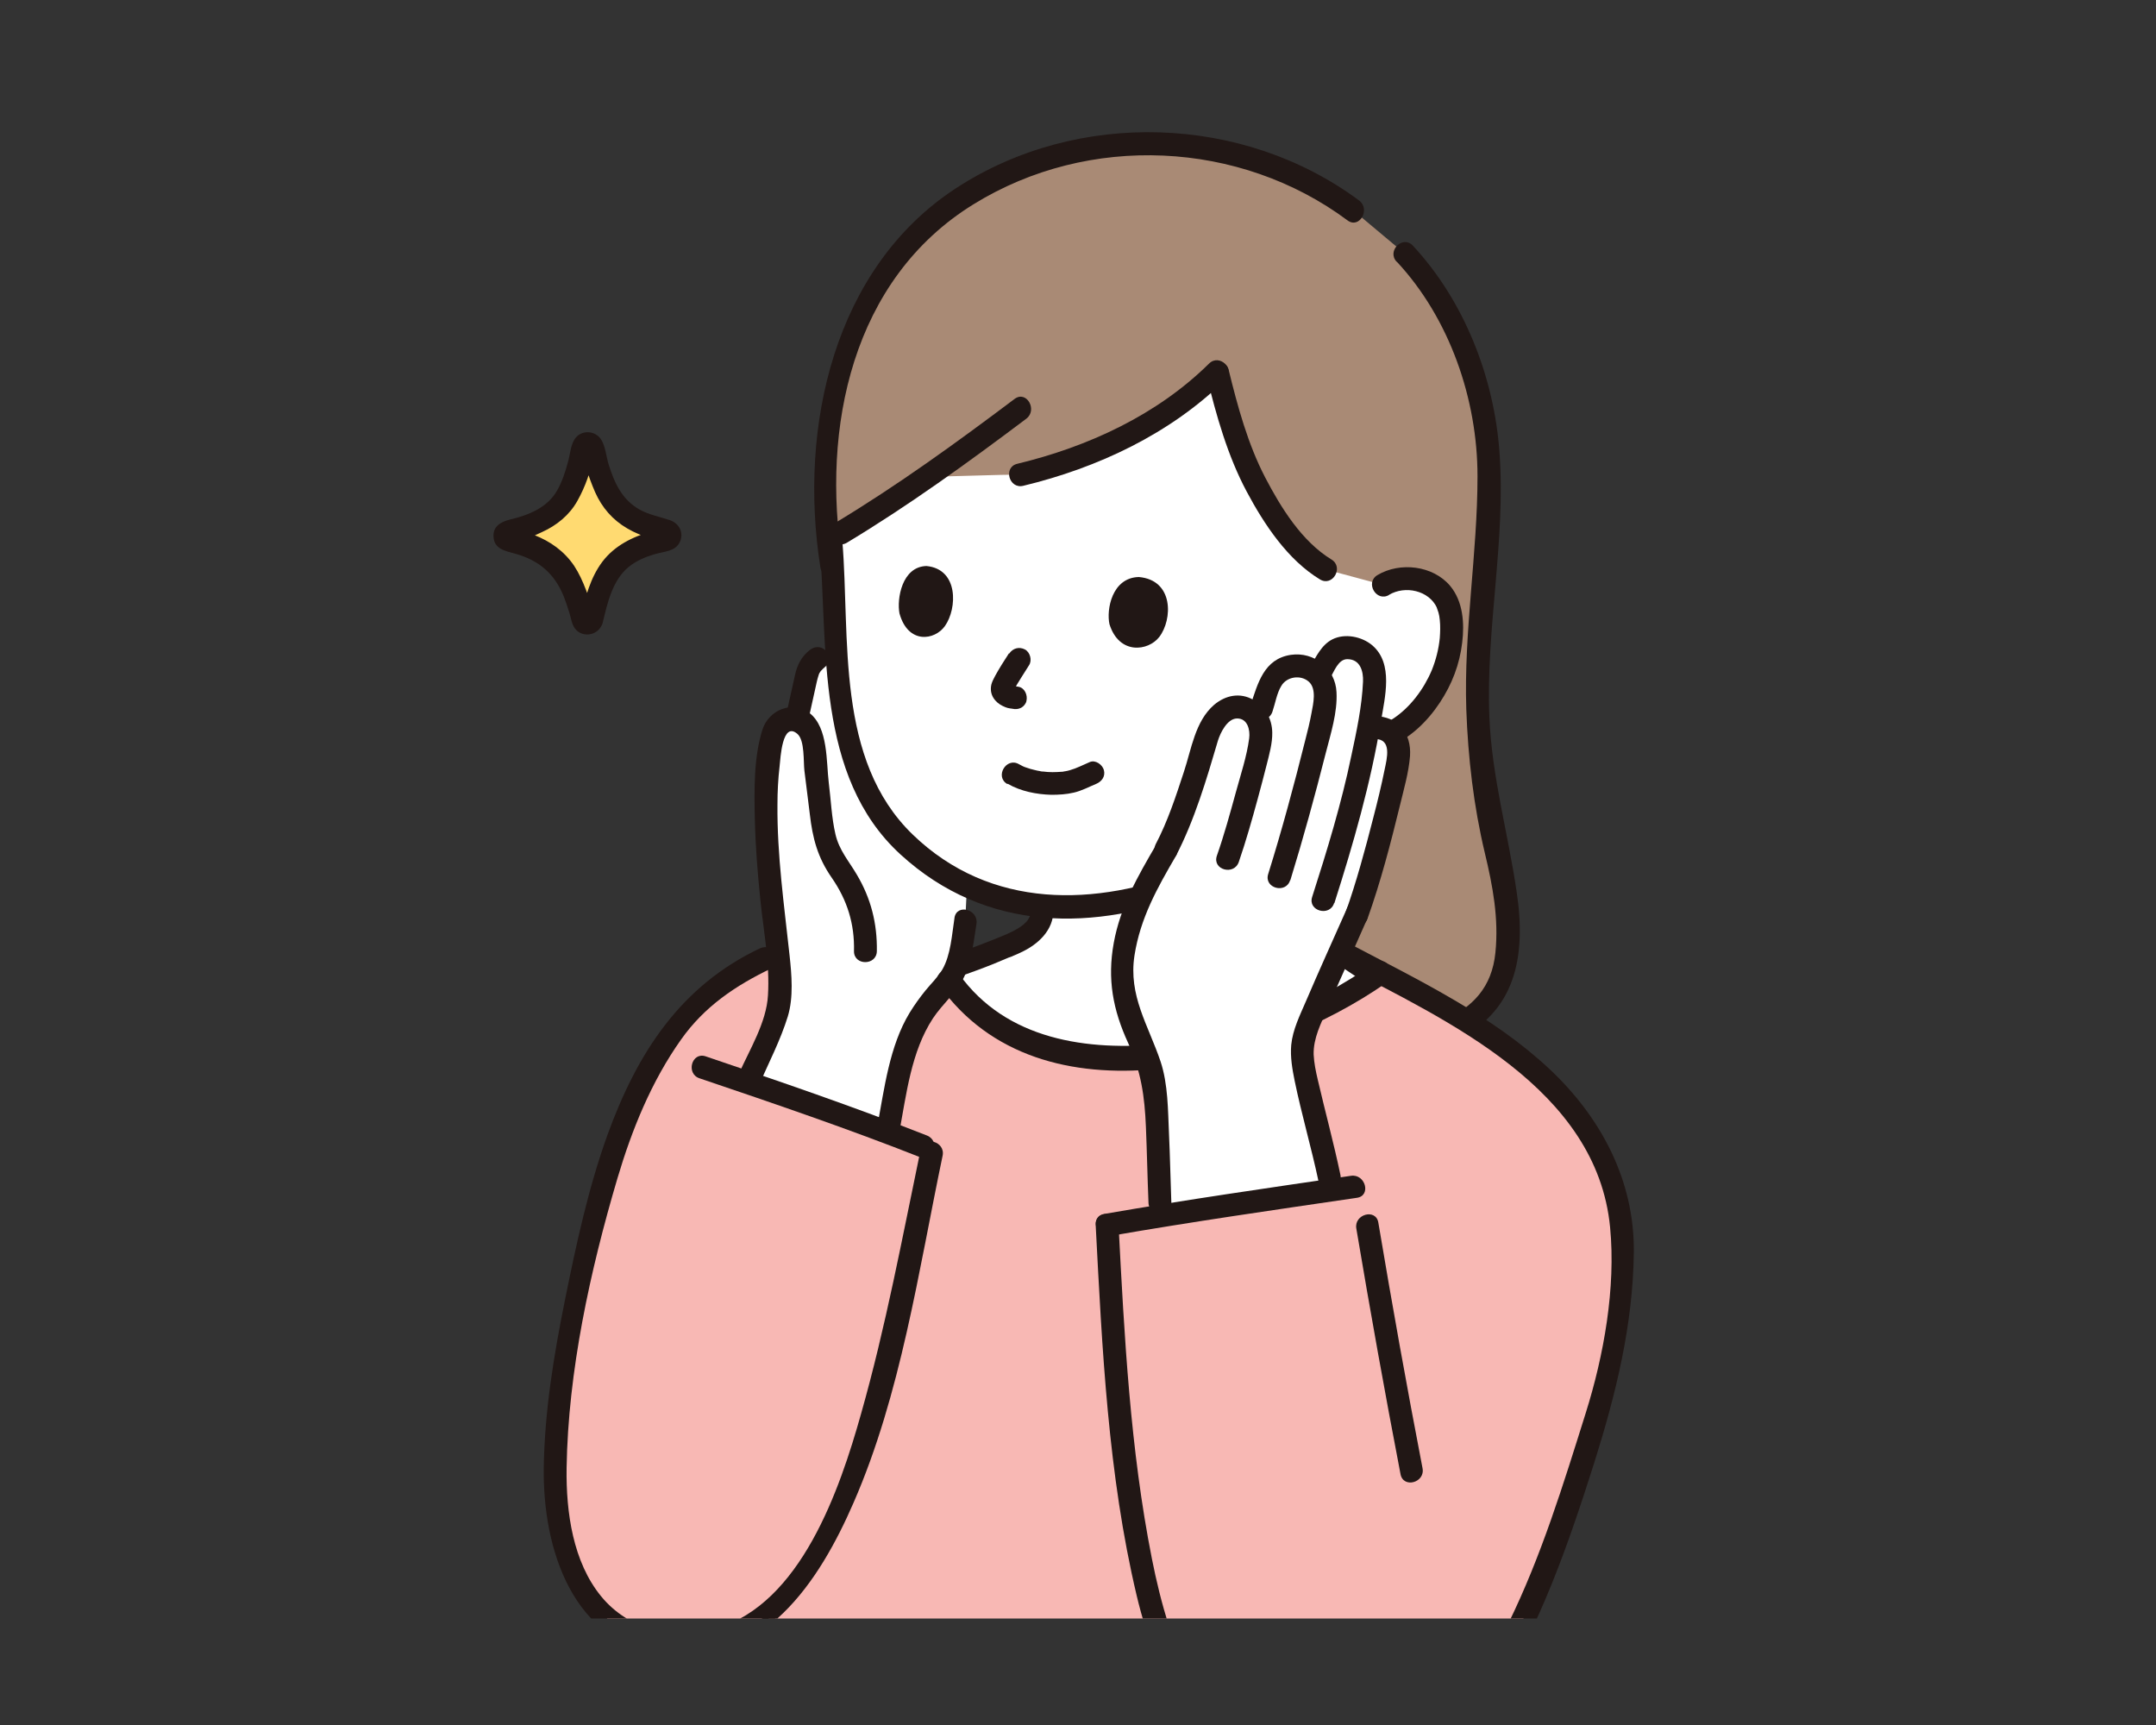 <?xml version="1.0" encoding="UTF-8"?><svg id="a" xmlns="http://www.w3.org/2000/svg" xmlns:xlink="http://www.w3.org/1999/xlink" viewBox="0 0 100 80"><rect x="0" y="0" width="100" height="80" fill="#333333" stroke="none"/><defs><style>.g{fill:none;}.h{fill:#f8b8b4;}.i{fill:#fff;}.j{fill:#ffda71;}.k{fill:#a98a75;}.l{fill:#211715;}.m{fill:#7a7473;}.n{clip-path:url(#b);}.o{clip-path:url(#d);}</style><clipPath id="b"><rect class="g" x="17.33" y="3.38" width="62.98" height="71.68"/></clipPath><clipPath id="d"><rect class="g" x="4.11" y="-98.6" width="91.78" height="73.55"/></clipPath></defs><g class="n"><g id="c"><path class="k" d="M62.77,9.76c-3.22-2.46-6.26-3.13-9.32-3.08-4.85,.07-8.82,1.81-11.53,4.79-1.57,1.72-2.74,4.27-3.24,6.55-.47,2.15-.58,5.41-.12,8.14,0,0,9.5,8.63,13.65,12.17,5.38,3.51,14.91,9.51,14.91,9.51,2.58-1.04,2.72-2.78,2.8-3.83,.12-1.49-.03-2.66-.41-4.14-.47-1.85-1.31-5.59-.84-12.11,.23-1.24,.32-2.86,.37-4.12,.02-.64,.03-1.19,.03-1.55,.04-3.65-1.53-7.87-3.9-10.32l-2.4-2.01Z"/><path class="i" d="M63.79,27.03l-2.3-.62c-1.57-.92-3.19-3.57-3.77-5.09-.37-.97-.92-2.65-1.26-4.1-2.3,2.29-5.62,3.96-9.14,4.79-.95,0-3.23,.09-4.34,.1-1.09,.76-2.17,1.48-3.22,2.13-.26,.16-.56,.33-.76,.45l-.47,.29v.11c.18,2.04,.26,4.08,.38,5.96,0,.14,.02,.28,.03,.42,.25,3.09,1.12,5.9,3.21,7.78,1.85,1.67,3.84,2.59,6.15,2.81,.14,1.01-.89,1.57-1.7,1.86-.71,.32-1.84,.72-2.85,1.08,.84,1.42,2.06,2.48,3.5,3.13,1.54,.69,3.21,.9,4.85,.9,4.1,0,8.2-1.33,11.71-3.76l-.73-.49c-1.12-.76-2.45-1.53-2.98-2.78-.2-.46-.29-.96-.39-1.46-.13-.68-.26-1.36-.39-2.04,.85-.8,1.55-1.62,2.21-2.5,0,0,.63-.88,.9-1.38,0,0,.07-.13,.15-.27,.79,.07,1.62-.17,1.96-.36,1.18-.64,1.76-1.6,2.15-2.3,.55-.99,.85-2.67,.45-3.68-.13-.34-.48-.93-1.49-1.14-.46-.09-1.03-.04-1.5,.26l-.36-.1Z"/><path class="l" d="M58.86,38.89c.17,.9,.3,1.83,.55,2.72,.21,.76,.62,1.42,1.18,1.98,.53,.52,1.16,.94,1.78,1.35,.77,.51,1.53,1.04,2.29,1.56,.57,.39,1.1-.53,.54-.92-.7-.48-1.41-.96-2.11-1.43-.57-.38-1.16-.76-1.67-1.23s-.84-1.02-1.02-1.7c-.22-.85-.35-1.73-.52-2.6-.13-.67-1.15-.39-1.02,.28h0Z"/><path class="l" d="M47.79,42.22s0,.09,0,.13c0,.06,.02-.06,0,.03-.01,.04-.02,.08-.03,.12-.02,.05,.03-.05-.01,.03-.02,.03-.04,.07-.06,.11-.02,.03-.06,.09-.02,.03-.05,.07-.11,.13-.17,.18-.03,.03-.06,.06-.1,.08-.07,.06,.1-.06-.04,.03-.07,.05-.14,.1-.22,.14s-.15,.09-.23,.12c-.04,.02-.08,.04-.12,.06-.01,0-.12,.05-.04,.02-.82,.35-1.66,.66-2.52,.97-.27,.1-.45,.36-.37,.65,.07,.26,.38,.47,.65,.37,.53-.19,1.06-.38,1.58-.59,.25-.1,.49-.21,.74-.31-.07,.03,.01,0,.04-.01,.04-.01,.08-.03,.12-.05,.12-.05,.24-.1,.36-.16,.8-.37,1.52-1.03,1.51-1.97,0-.68-1.06-.68-1.06,0h0Z"/><path class="l" d="M64.79,12.14c2.45,2.63,3.74,6.38,3.74,9.95s-.64,7.18-.52,10.81c.08,2.24,.34,4.48,.86,6.66,.37,1.54,.65,3.03,.49,4.62s-1.03,2.55-2.52,3.2c-.62,.27-.08,1.19,.54,.92,2.94-1.29,3.41-3.96,2.97-6.91-.4-2.75-1.15-5.32-1.27-8.13-.17-4.11,.77-8.19,.47-12.28-.25-3.48-1.63-7.02-4.02-9.59-.47-.5-1.22,.25-.75,.75h0Z"/><path class="h" d="M70.62,84.91c-.35-2.84-.62-5.82-.77-8.24,2.18-4.12,3.03-7.34,4.27-11.19,.67-2.09,1.38-6.83,1.03-9.06-.32-2.03-1.39-3.91-2.23-4.94-1.97-2.42-4.39-3.98-8.89-6.36-3.55,2.53-7.74,3.9-11.92,3.91-1.65,0-3.32-.21-4.85-.9-1.29-.58-2.41-1.5-3.23-2.7l-8.49-1c-2.81,1.3-4.16,2.6-5.88,6.06-1.33,2.67-2.03,5.71-2.66,8.6-.72,3.3-1.38,6.93-1.23,10.31,.11,2.49,1.13,5.17,3.36,6.3,2.04,1.04,4.73,.6,6.51-.86,.02,.38,.04,.63,.04,.63,.04,.77,.19,3.14,.17,4.28-.02,1.01-.13,2.9-.29,5.14l35.08,.02Z"/><path class="i" d="M39.05,29.86l-1.14,.68c-.36,.29-.44,.49-.56,1.02-.14,.64-.27,1.24-.41,1.82-.19-.05-.41-.03-.57,.04-.3,.12-.44,.31-.49,.56-.3,1.27-.38,2.97-.33,4.24,.08,2.3,.24,3.54,.54,6.08,.1,.91,.1,1.59,.02,2.4-.03,.33-.72,1.9-1.38,3.39l-.06,.14c1.99,.7,4.72,1.68,6.5,2.32,.01-.09,.02-.15,.02-.15,.28-1.5,.49-2.62,.91-4.01,.29-.91,.98-1.84,1.49-2.42,.15-.17,.3-.34,.43-.53,.05-.06,.09-.13,.13-.2,.08-.12,.14-.28,.2-.45,.22-.63,.33-1.51,.42-2.06l.62-13.08-5.75-.14-.59,.35Z"/><path class="l" d="M65.98,68.09c-.73-3.78-1.41-7.58-2.05-11.39-.11-.67-1.14-.39-1.02,.28,.64,3.8,1.32,7.6,2.05,11.39,.13,.67,1.15,.39,1.02-.28h0Z"/><path class="l" d="M46.74,36.35c.61,.35,1.33,.49,2.02,.51,.35,0,.7-.02,1.04-.1,.36-.08,.71-.27,1.03-.4,.27-.11,.45-.35,.37-.65-.07-.25-.39-.48-.65-.37-.33,.14-.61,.29-.93,.38-.07,.02-.15,.04-.22,.05-.03,0-.07,.01-.1,.02,.06,0,.02,0-.02,0-.15,.01-.31,.02-.46,.02s-.3-.01-.45-.03c-.09,0,.07,.01-.03,0-.04,0-.07-.01-.11-.02-.08-.01-.16-.03-.24-.05-.14-.03-.27-.07-.41-.12-.01,0-.14-.05-.08-.03,.05,.02-.04-.02-.05-.02-.06-.03-.12-.06-.19-.1-.59-.34-1.13,.58-.54,.92h0Z"/><path class="l" d="M51.46,28.95c-.15-.67,.11-2.16,1.36-2.19,1.63,.14,1.57,1.97,.95,2.78-.51,.66-1.86,.84-2.31-.59Z"/><path class="l" d="M41.72,28.45c-.13-.67,.11-2.17,1.25-2.2,1.5,.14,1.43,1.97,.86,2.78-.47,.67-1.71,.86-2.11-.58Z"/><path class="l" d="M46.79,30.31c-.22,.34-.44,.68-.63,1.03-.07,.13-.14,.26-.18,.41-.06,.27,0,.52,.18,.73,.13,.15,.3,.25,.48,.32,.12,.05,.26,.06,.39,.08l-.14-.02s.04,0,.07,.01c.14,.03,.28,.02,.41-.05,.11-.06,.22-.19,.24-.32,.06-.26-.08-.6-.37-.65-.08-.02-.16-.02-.24-.03l.14,.02c-.07-.01-.14-.02-.21-.05l.13,.05s-.04-.02-.06-.03c-.01,0-.02-.01-.03-.02-.03-.02-.02,0,.05,.04-.01-.02-.05-.05-.07-.07l-.02-.03c.05,.08,.07,.09,.05,.04l.05,.13s0-.03-.01-.05l.02,.14s0-.05,0-.07l-.02,.14s.02-.09,.04-.13l-.05,.13c.09-.22,.23-.43,.36-.64,.12-.19,.24-.38,.36-.57,.15-.23,.05-.6-.19-.73-.27-.14-.56-.06-.73,.19h0Z"/><path class="l" d="M58.39,39.98c1.07-.82,2.04-1.74,2.89-2.79,.59-.72,1.17-1.49,1.62-2.3,.33-.6-.59-1.14-.92-.54-.41,.74-.92,1.44-1.45,2.09-.79,.97-1.68,1.86-2.67,2.62-.23,.17-.35,.46-.19,.73,.13,.22,.5,.37,.73,.19h0Z"/><path class="l" d="M63.04,9.3c-5.37-3.99-13.06-4.25-18.7-.57s-7.32,11.04-6.29,17.58c.11,.67,1.13,.39,1.02-.28-.98-6.17,.44-13.08,6.09-16.56,5.34-3.3,12.35-2.96,17.34,.75,.55,.41,1.08-.51,.54-.92h0Z"/><path class="l" d="M55.23,40.32c-4.41,1.75-9.28,1.87-12.89-1.61s-2.9-9.14-3.27-13.61c-.06-.68-1.12-.68-1.06,0,.4,4.87-.21,10.9,3.76,14.53s9.03,3.59,13.74,1.72c.63-.25,.35-1.28-.28-1.02h0Z"/><path class="l" d="M64.42,27.59c.75-.45,1.86-.21,2.23,.6-.05-.11,.06,.18,.07,.22,.03,.11,.05,.22,.06,.34,.03,.28,.02,.56,0,.84-.05,.51-.18,1.02-.37,1.49-.37,.88-1.01,1.74-1.81,2.26-.71,.46-1.82,.71-2.62,.29-.61-.31-1.14,.6-.54,.92,.91,.47,2.05,.41,3,.06s1.77-1.16,2.34-2.02,.92-1.78,1.04-2.79c.11-.9,.04-1.91-.56-2.63-.8-.95-2.33-1.12-3.37-.5-.59,.35-.05,1.27,.54,.92h0Z"/><path class="l" d="M55.97,17.45c.44,1.81,.97,3.69,1.85,5.34,.81,1.52,1.9,3.17,3.4,4.08,.59,.36,1.12-.56,.54-.92-1.38-.84-2.35-2.41-3.08-3.81-.8-1.54-1.28-3.3-1.69-4.98-.16-.66-1.19-.38-1.02,.28h0Z"/><path class="l" d="M47.06,18.5c-2.7,2.03-5.43,4.01-8.32,5.75-.59,.35-.05,1.27,.54,.92,2.89-1.74,5.62-3.72,8.32-5.75,.54-.41,.01-1.33-.54-.92h0Z"/><path class="l" d="M56.08,16.86c-2.42,2.39-5.62,3.86-8.9,4.65-.66,.16-.38,1.18,.28,1.02,3.45-.83,6.82-2.41,9.37-4.92,.49-.48-.26-1.23-.75-.75h0Z"/><path class="l" d="M43.57,45.7c4.72,6.62,15.17,3.77,20.73-.12,.56-.39,.03-1.31-.54-.92-2.9,2.03-6.25,3.4-9.79,3.75s-7.3-.18-9.49-3.24c-.39-.55-1.32-.02-.92,.54h0Z"/><path class="l" d="M69.33,76.92c.17,2.67,.43,5.34,.75,8,.04,.29,.22,.53,.53,.53,.26,0,.57-.25,.53-.53-.33-2.66-.58-5.33-.75-8-.04-.68-1.11-.68-1.06,0h0Z"/><path class="l" d="M35.14,75.47c.08,1.39,.19,2.79,.17,4.19-.02,1.75-.17,3.49-.29,5.24-.05,.68,1.01,.68,1.06,0,.13-1.74,.27-3.49,.29-5.24,.02-1.4-.09-2.8-.17-4.19-.04-.68-1.1-.68-1.06,0h0Z"/><path class="l" d="M44.27,42.58c-.12,.77-.17,1.7-.56,2.38-.21,.36-.52,.65-.78,.97s-.52,.68-.74,1.04c-.94,1.55-1.17,3.51-1.5,5.27-.13,.67,.9,.95,1.02,.28,.33-1.77,.55-3.75,1.56-5.29,.44-.67,1.12-1.22,1.46-1.95s.43-1.61,.56-2.43c.11-.67-.92-.96-1.02-.28h0Z"/><path class="l" d="M35.19,50.35c.46-1.05,1.01-2.11,1.35-3.21,.27-.89,.18-1.93,.08-2.85-.25-2.32-.58-4.63-.56-6.97,0-.6,.03-1.19,.1-1.79,.04-.36,.12-2.11,.83-1.49,.34,.3,.27,1.29,.32,1.7,.08,.67,.17,1.34,.25,2.01,.13,1.13,.36,2.01,1.02,2.96,.72,1.04,1.06,2.14,1.03,3.4-.01,.68,1.05,.68,1.06,0,.02-1.28-.27-2.44-.93-3.55-.37-.63-.82-1.13-.99-1.87-.18-.77-.21-1.6-.31-2.39-.12-.97-.02-2.55-.89-3.23-.79-.61-1.89-.14-2.18,.75-.41,1.27-.39,2.82-.36,4.14s.13,2.54,.26,3.8c.15,1.46,.44,2.93,.35,4.4-.07,1.26-.85,2.51-1.35,3.64-.28,.62,.64,1.16,.92,.54h0Z"/><path class="l" d="M37.53,33.22c.12-.53,.23-1.05,.35-1.58,.02-.1,.05-.2,.08-.3,.01-.04,.03-.08,.04-.12,.02-.07-.01,.04-.02,.05,.01-.02,.02-.04,.03-.06,.02-.03,.04-.06,.06-.09,.05-.07,0,.01-.03,.03,.01-.01,.03-.03,.04-.04,.06-.07,.14-.14,.21-.2,.22-.18,.2-.57,0-.75-.23-.21-.52-.19-.75,0-.36,.29-.56,.67-.66,1.12-.13,.55-.24,1.11-.37,1.66-.06,.27,.08,.59,.37,.65,.27,.06,.59-.08,.65-.37h0Z"/><path class="l" d="M35.27,43.97c-3.71,1.75-5.71,4.86-7.09,8.65-.89,2.47-1.45,5.07-1.97,7.64s-.95,5.18-.99,7.81c-.05,3.75,1.33,8.19,5.65,8.69,4.55,.53,7.13-3.41,8.72-7.07,2.2-5.04,3.01-10.74,4.13-16.09,.14-.67-.88-.95-1.02-.28-.85,4.08-1.62,8.22-2.76,12.24-.99,3.52-2.79,8.81-6.71,9.96-1.93,.57-4.05,.1-5.35-1.49s-1.63-3.88-1.6-5.95c.07-4.49,1.09-9.15,2.36-13.44,.67-2.26,1.58-4.5,2.95-6.43,1.08-1.53,2.53-2.51,4.21-3.31,.62-.29,.08-1.21-.54-.92h0Z"/><path class="l" d="M32.45,50.01c3.43,1.16,6.89,2.34,10.26,3.67,.64,.25,.91-.78,.28-1.02-3.38-1.33-6.83-2.51-10.26-3.67-.65-.22-.93,.81-.28,1.02h0Z"/><path class="l" d="M60.45,83.06c1.67,.03,3.43,.03,4.97-.71s2.93-2.14,3.88-3.61c2.14-3.33,3.46-7.17,4.65-10.92,1-3.18,1.79-6.37,1.83-9.73s-1.54-6.29-3.92-8.52c-2.64-2.47-6.01-4.09-9.18-5.76-.61-.32-1.14,.6-.54,.92,4.98,2.61,11.92,5.75,12.54,12.19,.27,2.81-.29,5.94-1.13,8.61-1.04,3.31-2.06,6.64-3.59,9.76-.91,1.86-1.88,3.72-3.49,5.08-1.79,1.5-3.75,1.66-6.01,1.62-.68-.01-.68,1.05,0,1.06h0Z"/><path class="l" d="M50.82,56.81c.3,5.73,.57,11.58,1.9,17.18,.97,4.11,3.28,8.58,8.01,9.05,.68,.07,.67-.99,0-1.06-4.82-.48-6.51-5.7-7.3-9.68-1.01-5.09-1.28-10.32-1.55-15.49-.04-.68-1.1-.68-1.06,0h0Z"/><path class="i" d="M52.19,43.75c.1-.5,.22-1.09,.38-1.46,.43-1.04,1.01-1.98,1.52-2.85,.59-1.13,1.48-3.75,1.92-5.3,.14-.48,.46-.9,.86-1.18s.91-.18,1.27,.16c.09,.08,.15,.17,.21,.26,.1-.31,.17-.52,.17-.52,0,0,.26-.8,.35-1.08,.23-.71,.98-.97,1.42-.9,.4,.07,.69,.22,.88,.43l.07-.12s.3-.51,.42-.7c.27-.46,.76-.56,1.34-.34,.41,.15,.71,.51,.77,1.09,.04,.42-.1,1.45-.28,2.5h.31c.29,0,.48,.03,.77,.24s.37,.83,.31,1.18c-.28,1.67-1.24,5.32-1.88,7.16-.77,1.76-1.43,3.16-2.17,4.92-.16,.39-.33,.79-.38,1.22-.05,.45,.02,.9,.1,1.34,.09,.5,1,4.18,1.14,4.83l.12,.57c-2.45,.36-5.54,.83-7.95,1.21-.02-.39-.03-.62-.03-.62-.05-1.16-.1-4.66-.3-5.76-.18-.98-.74-1.87-1.09-2.8-.35-.93-.48-1.97-.31-2.96,.03-.15,.06-.33,.1-.53Z"/><path class="l" d="M51.49,57.32c3.8-.66,7.63-1.21,11.45-1.77,.67-.1,.39-1.12-.28-1.02-3.82,.56-7.65,1.11-11.45,1.77-.67,.12-.39,1.14,.28,1.02h0Z"/><path class="l" d="M54.54,39.7c.87-1.68,1.42-3.55,1.95-5.35,.11-.36,.43-1.02,.88-1.03,.5-.01,.62,.54,.57,.92-.11,.84-.4,1.7-.62,2.51-.27,.98-.54,1.97-.88,2.94-.22,.65,.8,.93,1.02,.28,.33-.96,.61-1.95,.88-2.94,.14-.52,.28-1.04,.41-1.56,.12-.48,.27-1,.26-1.5-.01-.62-.32-1.2-.87-1.51-.62-.36-1.3-.22-1.83,.23-.88,.76-1.05,2.06-1.4,3.11-.37,1.13-.75,2.29-1.3,3.34-.31,.61,.6,1.14,.92,.54h0Z"/><path class="l" d="M53.63,39.17c-.86,1.47-1.66,2.86-1.97,4.55s-.04,3.12,.67,4.66c.6,1.32,.76,2.46,.82,3.88,.05,1.18,.07,2.35,.12,3.53,.03,.68,1.09,.68,1.06,0-.04-1.07-.06-2.14-.11-3.22s-.04-2.28-.39-3.34c-.57-1.69-1.5-3.05-1.21-4.92,.27-1.73,1.05-3.12,1.92-4.61,.34-.59-.57-1.13-.92-.54h0Z"/><path class="l" d="M62.48,42.12c-.64,1.44-1.29,2.87-1.91,4.32-.28,.65-.61,1.31-.68,2.02-.05,.56,.05,1.13,.16,1.67,.32,1.55,.77,3.08,1.1,4.63,.14,.67,1.17,.39,1.02-.28-.31-1.48-.71-2.94-1.05-4.41-.09-.38-.17-.77-.19-1.16-.02-.76,.34-1.45,.64-2.13,.59-1.38,1.22-2.74,1.82-4.11,.27-.62-.64-1.16-.92-.54h0Z"/><path class="l" d="M59.85,40.82c.6-1.95,1.14-3.92,1.64-5.89,.23-.9,.55-1.89,.5-2.83-.05-1.09-1.03-1.89-2.12-1.73-1.25,.19-1.53,1.32-1.87,2.35-.21,.65,.81,.93,1.02,.28,.13-.38,.2-.85,.41-1.19,.25-.43,.89-.53,1.27-.2s.21,1.03,.13,1.46-.18,.84-.29,1.26c-.52,2.08-1.08,4.16-1.72,6.21-.2,.65,.82,.93,1.02,.28h0Z"/><path class="l" d="M61.89,41.89c.88-2.76,1.69-5.57,2.16-8.43,.18-1.11,.6-2.69-.41-3.54-.48-.4-1.26-.56-1.84-.27-.51,.26-.75,.8-1.03,1.27-.35,.59,.57,1.12,.92,.54,.19-.32,.38-.89,.8-.89,.6,0,.75,.56,.73,1.04-.05,1.15-.3,2.31-.54,3.43-.46,2.22-1.13,4.41-1.82,6.56-.21,.65,.82,.93,1.02,.28h0Z"/><path class="l" d="M63.78,34.27c.79,.01,.55,.9,.44,1.43-.15,.74-.33,1.48-.52,2.21-.38,1.48-.78,2.97-1.29,4.41-.23,.64,.8,.92,1.02,.28,.61-1.71,1.07-3.48,1.5-5.24,.18-.75,.41-1.53,.47-2.3,.07-1.05-.55-1.83-1.62-1.85-.68-.01-.68,1.05,0,1.06h0Z"/><path class="j" d="M27.44,28.69c-.05,.2-.34,.21-.39,0-.22-.85-.56-1.86-1.08-2.46-.63-.74-1.55-1.05-2.39-1.23-.21-.05-.21-.35,0-.39,.84-.18,1.76-.49,2.38-1.15s.92-1.9,1.1-2.77c.04-.21,.34-.21,.39,0,.21,.86,.57,2.14,1.16,2.77s1.49,.97,2.3,1.15c.21,.05,.21,.35,0,.39-.87,.17-1.82,.47-2.45,1.21-.52,.6-.82,1.63-1.02,2.49Z"/><path class="l" d="M26.98,28.43l.55,.02c-.02-.08-.04-.16-.07-.24-.02-.08-.05-.16-.07-.24-.06-.2-.13-.41-.21-.61-.15-.39-.32-.77-.55-1.12-.46-.68-1.11-1.14-1.86-1.43-.19-.08-.39-.14-.58-.2-.06-.02-.17-.06-.23-.06l-.12-.03c-.19,.45-.17,.64,.06,.57,.38,0,.88-.25,1.23-.41,.69-.31,1.28-.79,1.65-1.45s.64-1.42,.75-2.14v-.05c.1-.26-.08-.29-.55-.11,0,.04,.04,.16,.05,.2,.05,.18,.1,.37,.15,.55,.12,.39,.26,.77,.42,1.14,.32,.72,.81,1.29,1.5,1.69,.34,.2,.72,.35,1.1,.47,.08,.02,.16,.05,.24,.07,.28,.07,.22,.13,.29-.24s.1-.32-.17-.25c-.12,.03-.23,.05-.35,.09-.87,.24-1.71,.66-2.27,1.4s-.79,1.66-1,2.53c-.16,.66,.87,.95,1.02,.28,.21-.89,.45-1.95,1.19-2.56,.35-.29,.78-.47,1.22-.6s.95-.12,1.16-.56-.04-.88-.47-1.02c-.47-.16-.94-.24-1.38-.48-.83-.46-1.18-1.24-1.45-2.1-.11-.36-.15-.85-.35-1.16-.25-.39-.84-.46-1.16-.1-.26,.29-.27,.8-.38,1.16-.12,.44-.26,.88-.49,1.29-.45,.81-1.33,1.16-2.18,1.36-.41,.1-.81,.3-.78,.8,.03,.58,.55,.66,1.01,.79,1.11,.31,1.83,.93,2.26,2.01,.09,.24,.17,.48,.25,.73,.08,.26,.11,.57,.3,.78,.34,.37,.98,.27,1.19-.19,.28-.62-.64-1.16-.92-.54Z"/></g></g><g class="o"><g><g id="e"><path class="i" d="M53.78,26.41c.83-12.76,8.67-53.41,13.12-61.56,.78-2.05,.95-2.66,.8-3.83-.35-2.75-.73-8.32-.47-10.48,2.47-1.11,14.62-1.36,18.64-.07,.28,2.12-.19,7.77-.54,10.55-.14,1.12,.26,2.36,.65,3.6,6.83,12.82,16.12,63.79,14.1,65.72-2.02,1.92-21.61,2.78-24.82,2.78s-18.06-1.42-21.03-2.34c-.5-.16-.63-1.76-.46-4.38Z"/><path class="l" d="M66.41-35.44c-2.39,4.41-3.5,9.69-4.73,14.51-1.88,7.39-3.45,14.85-4.86,22.34-1.27,6.73-2.43,13.5-3.21,20.31-.25,2.17-.48,4.37-.47,6.56,0,.86-.1,2.43,.75,2.97s2.28,.53,3.2,.67c1.92,.3,3.84,.53,5.77,.74,3.69,.41,7.39,.8,11.1,.98,2.42,.12,4.85-.05,7.26-.17,3.8-.2,7.6-.46,11.38-.89,1.64-.19,3.29-.4,4.91-.74,.88-.18,1.98-.37,2.72-.92,.89-.67,.69-2.16,.66-3.14-.2-5.68-1.28-11.39-2.25-16.97-1.39-7.93-3.01-15.83-4.91-23.66-1.61-6.65-3.29-13.4-5.89-19.75-.42-1.04-.88-2.06-1.4-3.06-.33-.63-1.3-.07-.96,.56,2.72,5.14,4.19,11.04,5.68,16.63,2.02,7.59,3.7,15.27,5.19,22.98,1.24,6.44,2.41,12.92,3.12,19.43,.19,1.74,.44,3.56,.3,5.32-.02,.22-.02,.34-.07,.54-.07,.28,.05,.07-.1,.2-.73,.57-1.99,.69-2.87,.86-6.57,1.26-13.45,1.5-20.13,1.69-2.49,.07-4.97-.15-7.44-.37-3.93-.34-7.88-.73-11.78-1.33-.63-.1-1.26-.2-1.88-.32-.3-.06-1.07-.24-1.08-.25,.14,.09,.03,.06,0-.12-.04-.22-.1-.44-.12-.66-.2-1.72,0-3.53,.16-5.24,.55-6.22,1.6-12.4,2.69-18.54,1.3-7.32,2.78-14.6,4.49-21.84,1.31-5.55,2.63-11.21,4.72-16.53,.29-.75,.61-1.5,1-2.21,.34-.63-.62-1.19-.96-.56h0Z"/><path class="l" d="M66.83-2.51c-.71,1.56-1.04,3.3-1.4,4.96-.57,2.61-1.04,5.25-1.48,7.88-.74,4.46-1.62,9.05-1.73,13.58-.02,.72,1.1,.72,1.11,0,.11-4.43,.97-8.92,1.69-13.28,.42-2.56,.88-5.11,1.43-7.64,.35-1.63,.65-3.41,1.34-4.94,.29-.65-.67-1.21-.96-.56h0Z"/><path class="l" d="M72.84,4.8c-.24,2.88-.46,5.76-.66,8.64s-.49,5.63-.41,8.43c.02,.72,1.13,.72,1.11,0-.07-2.8,.22-5.64,.41-8.43s.42-5.76,.66-8.64c.06-.71-1.05-.71-1.11,0h0Z"/><path class="l" d="M80.29,3.93c.76,3.42,.85,7.08,1.17,10.56s.74,7.24,.87,10.87c.02,.71,1.14,.72,1.11,0-.13-3.71-.55-7.42-.89-11.11-.32-3.49-.43-7.17-1.19-10.61-.15-.7-1.23-.4-1.07,.3h0Z"/><path class="l" d="M86.56-.98c.83,2.88,1.49,5.82,2.16,8.74,.77,3.33,1.61,6.69,2.09,10.08,.1,.71,1.17,.41,1.07-.3-.47-3.39-1.31-6.75-2.09-10.08-.68-2.92-1.33-5.86-2.16-8.74-.2-.69-1.27-.39-1.07,.3h0Z"/></g><g id="f"><path class="i" d="M36.85,19.92c0,1.34,.34,2.69,.96,3.88l-6.17-.12,.02-3.47"/><path class="i" d="M23.2,19.92c0,1.34-.34,2.69-.96,3.88l6.17-.12-.02-3.47"/><path class="l" d="M22.65,19.92c-.01,1.25-.31,2.48-.89,3.6-.14,.27-.07,.6,.2,.76,.25,.15,.62,.07,.76-.2,.67-1.29,1.03-2.71,1.04-4.16,0-.3-.26-.56-.56-.56s-.55,.25-.56,.56h0Z"/><path class="l" d="M27.83,20.21l.02,3.47c0,.29,.25,.57,.56,.56s.56-.24,.56-.56l-.02-3.47c0-.29-.25-.57-.56-.56s-.56,.24-.56,.56h0Z"/><path class="m" d="M16.91,31.76s-.06-.09-.09-.13c-.38-.6-.38-1.38-.16-2.05s.63-1.27,1.05-1.84c1.02-1.39,2.09-2.74,3.23-4.03,.44-.51,.94-1.03,1.6-1.16-.11,.4,.14,.83,.49,1.04s.78,.26,1.19,.27c1.93,.03,3.65-.86,4.63-1.84,0,1.39,0,1.85,0,3.25,0,.34,0,.69-.12,1-.29,.77-1.13,1.15-1.82,1.61-1.77,1.21-2.7,3.42-4.56,4.5-1.33,.77-3.05,.83-4.43,.16-.38-.19-.75-.44-1.01-.78Z"/><path class="l" d="M36.29,19.92c.01,1.45,.37,2.87,1.04,4.16,.14,.27,.51,.35,.76,.2,.27-.16,.34-.49,.2-.76-.58-1.11-.87-2.35-.89-3.6,0-.3-.25-.56-.56-.56s-.56,.25-.56,.56h0Z"/><path class="l" d="M31.1,20.21l-.02,3.47c0,.29,.26,.57,.56,.56s.55-.24,.56-.56l.02-3.47c0-.29-.26-.57-.56-.56s-.55,.24-.56,.56h0Z"/><path class="m" d="M43.14,31.76s.06-.09,.09-.13c.38-.6,.38-1.38,.16-2.05s-.63-1.27-1.05-1.84c-1.02-1.39-2.09-2.74-3.23-4.03-.44-.51-.94-1.03-1.6-1.16,.11,.4-.14,.83-.49,1.04s-.78,.26-1.19,.27c-1.93,.03-3.65-.86-4.63-1.84,0,1.39,0,1.85,0,3.25,0,.34,0,.69,.12,1,.29,.77,1.13,1.15,1.82,1.61,1.77,1.21,2.7,3.42,4.56,4.5,1.33,.77,3.05,.83,4.43,.16,.38-.19,.75-.44,1.01-.78Z"/><path class="l" d="M17.39,31.48c-1.09-1.56,.8-3.49,1.7-4.66,.56-.72,1.13-1.43,1.72-2.12,.52-.61,1.05-1.41,1.87-1.61l-.68-.68c-.27,1.87,1.83,2.14,3.21,1.95,1.51-.2,2.94-.88,4.03-1.94l-.95-.39c0,.7,0,1.4,0,2.1s.19,1.72-.3,2.3c-.43,.52-1.13,.79-1.66,1.19-.56,.43-1.04,.94-1.5,1.48-.92,1.09-1.78,2.38-3.11,2.99s-3.4,.52-4.43-.71c-.46-.55-1.25,.24-.79,.79,1.14,1.36,3.29,1.67,4.92,1.21s2.78-1.77,3.85-3.07c.53-.65,1.08-1.32,1.76-1.83,.62-.46,1.35-.77,1.84-1.38,.57-.71,.52-1.58,.52-2.44s0-1.75,0-2.62c0-.49-.61-.73-.95-.39-.66,.64-1.47,1.12-2.35,1.4-.49,.16-3.18,.73-3.03-.32,.06-.41-.24-.8-.68-.68-1,.25-1.65,1.06-2.29,1.81-.74,.86-1.44,1.75-2.13,2.65-1.15,1.51-2.89,3.65-1.54,5.58,.41,.58,1.37,.03,.96-.56Z"/><path class="l" d="M43.62,32.04c1.35-1.93-.39-4.07-1.54-5.58-.69-.9-1.4-1.78-2.13-2.65-.64-.75-1.28-1.56-2.29-1.81-.45-.11-.74,.27-.68,.68,.15,1.06-2.56,.47-3.03,.32-.88-.28-1.69-.75-2.35-1.4-.34-.33-.95-.09-.95,.39,0,.84,0,1.69,0,2.53,0,.89-.07,1.8,.52,2.54,.49,.61,1.22,.92,1.84,1.38,.68,.51,1.23,1.18,1.76,1.83,1.07,1.3,2.17,2.59,3.85,3.07s3.78,.15,4.92-1.21c.46-.55-.33-1.34-.79-.79-1.03,1.22-3.05,1.34-4.43,.71s-2.2-1.9-3.11-2.99c-.45-.54-.94-1.05-1.5-1.48-.53-.4-1.23-.68-1.66-1.19-.47-.57-.3-1.53-.3-2.22,0-.73,0-1.45,0-2.18l-.95,.39c1.09,1.06,2.53,1.74,4.03,1.94,1.38,.18,3.48-.08,3.21-1.95l-.68,.68c.78,.19,1.3,.94,1.8,1.53,.62,.72,1.22,1.46,1.8,2.21,.9,1.17,2.79,3.1,1.7,4.66-.41,.59,.55,1.15,.96,.56Z"/><path class="i" d="M29.96,21.4c2.61,.54,8.74,.61,10.11,.15,.12-2.05,.35-22.4,.9-31.58,.47-7.73,.83-17.01,1.29-21.85,0-3.1-7.3-6.19-12.16-6.23-4.83-.04-12.56,1.64-12.56,5.97,.46,4.81,.97,14.31,1.44,22.11,.55,9.18,.78,29.53,.9,31.58,1.37,.46,6.71,.49,9.9-.12"/><path class="l" d="M16.99-32.14c1.47,15.58,1.87,31.26,2.18,46.9,.04,2.26,.03,4.53,.16,6.79,.01,.25,.16,.46,.41,.54,1.39,.42,2.98,.37,4.42,.36,1.93-.01,3.87-.13,5.78-.48,.7-.13,.41-1.2-.3-1.07-1.8,.33-3.65,.43-5.48,.44-1.34,0-2.82,.07-4.12-.32l.41,.54c-.3-5.32-.23-10.68-.36-16.01-.18-7.72-.54-15.42-.99-23.13-.29-4.85-.54-9.71-.99-14.55-.07-.71-1.18-.71-1.11,0h0Z"/><path class="l" d="M41.72-32.01c-.78,8.37-1.1,16.83-1.46,25.23-.31,7.18-.44,14.36-.58,21.54-.04,2.26-.03,4.53-.16,6.79l.41-.54c-1.39,.41-3.01,.3-4.44,.28-1.79-.02-3.61-.09-5.37-.43-.7-.14-1,.94-.3,1.07,1.86,.36,3.78,.45,5.67,.47,1.53,.02,3.25,.12,4.74-.32,.25-.07,.39-.29,.41-.54,.3-5.27,.23-10.58,.35-15.85,.18-7.67,.55-15.31,.95-22.97,.26-4.91,.44-9.84,.9-14.74,.07-.71-1.05-.71-1.11,0h0Z"/><path class="l" d="M29.47-18.56c-.31,3.61-.11,7.27-.08,10.89,.02,2.25,0,4.5,0,6.75-.01,6-.03,12.01-.02,18.01,0,1.07,0,2.14,.01,3.22,0,.42-.08,.99,.1,1.38,.3,.65,1.26,.09,.96-.56,.18,.4,.05,.13,.06-.11,.02-.27,0-.55-.01-.83,0-.93,0-1.86-.01-2.79,0-2.82,0-5.64,0-8.46,0-5.21,.05-10.42,.02-15.63-.02-3.94-.27-7.93,.07-11.86,.06-.71-1.05-.71-1.11,0h0Z"/></g></g></g></svg>
